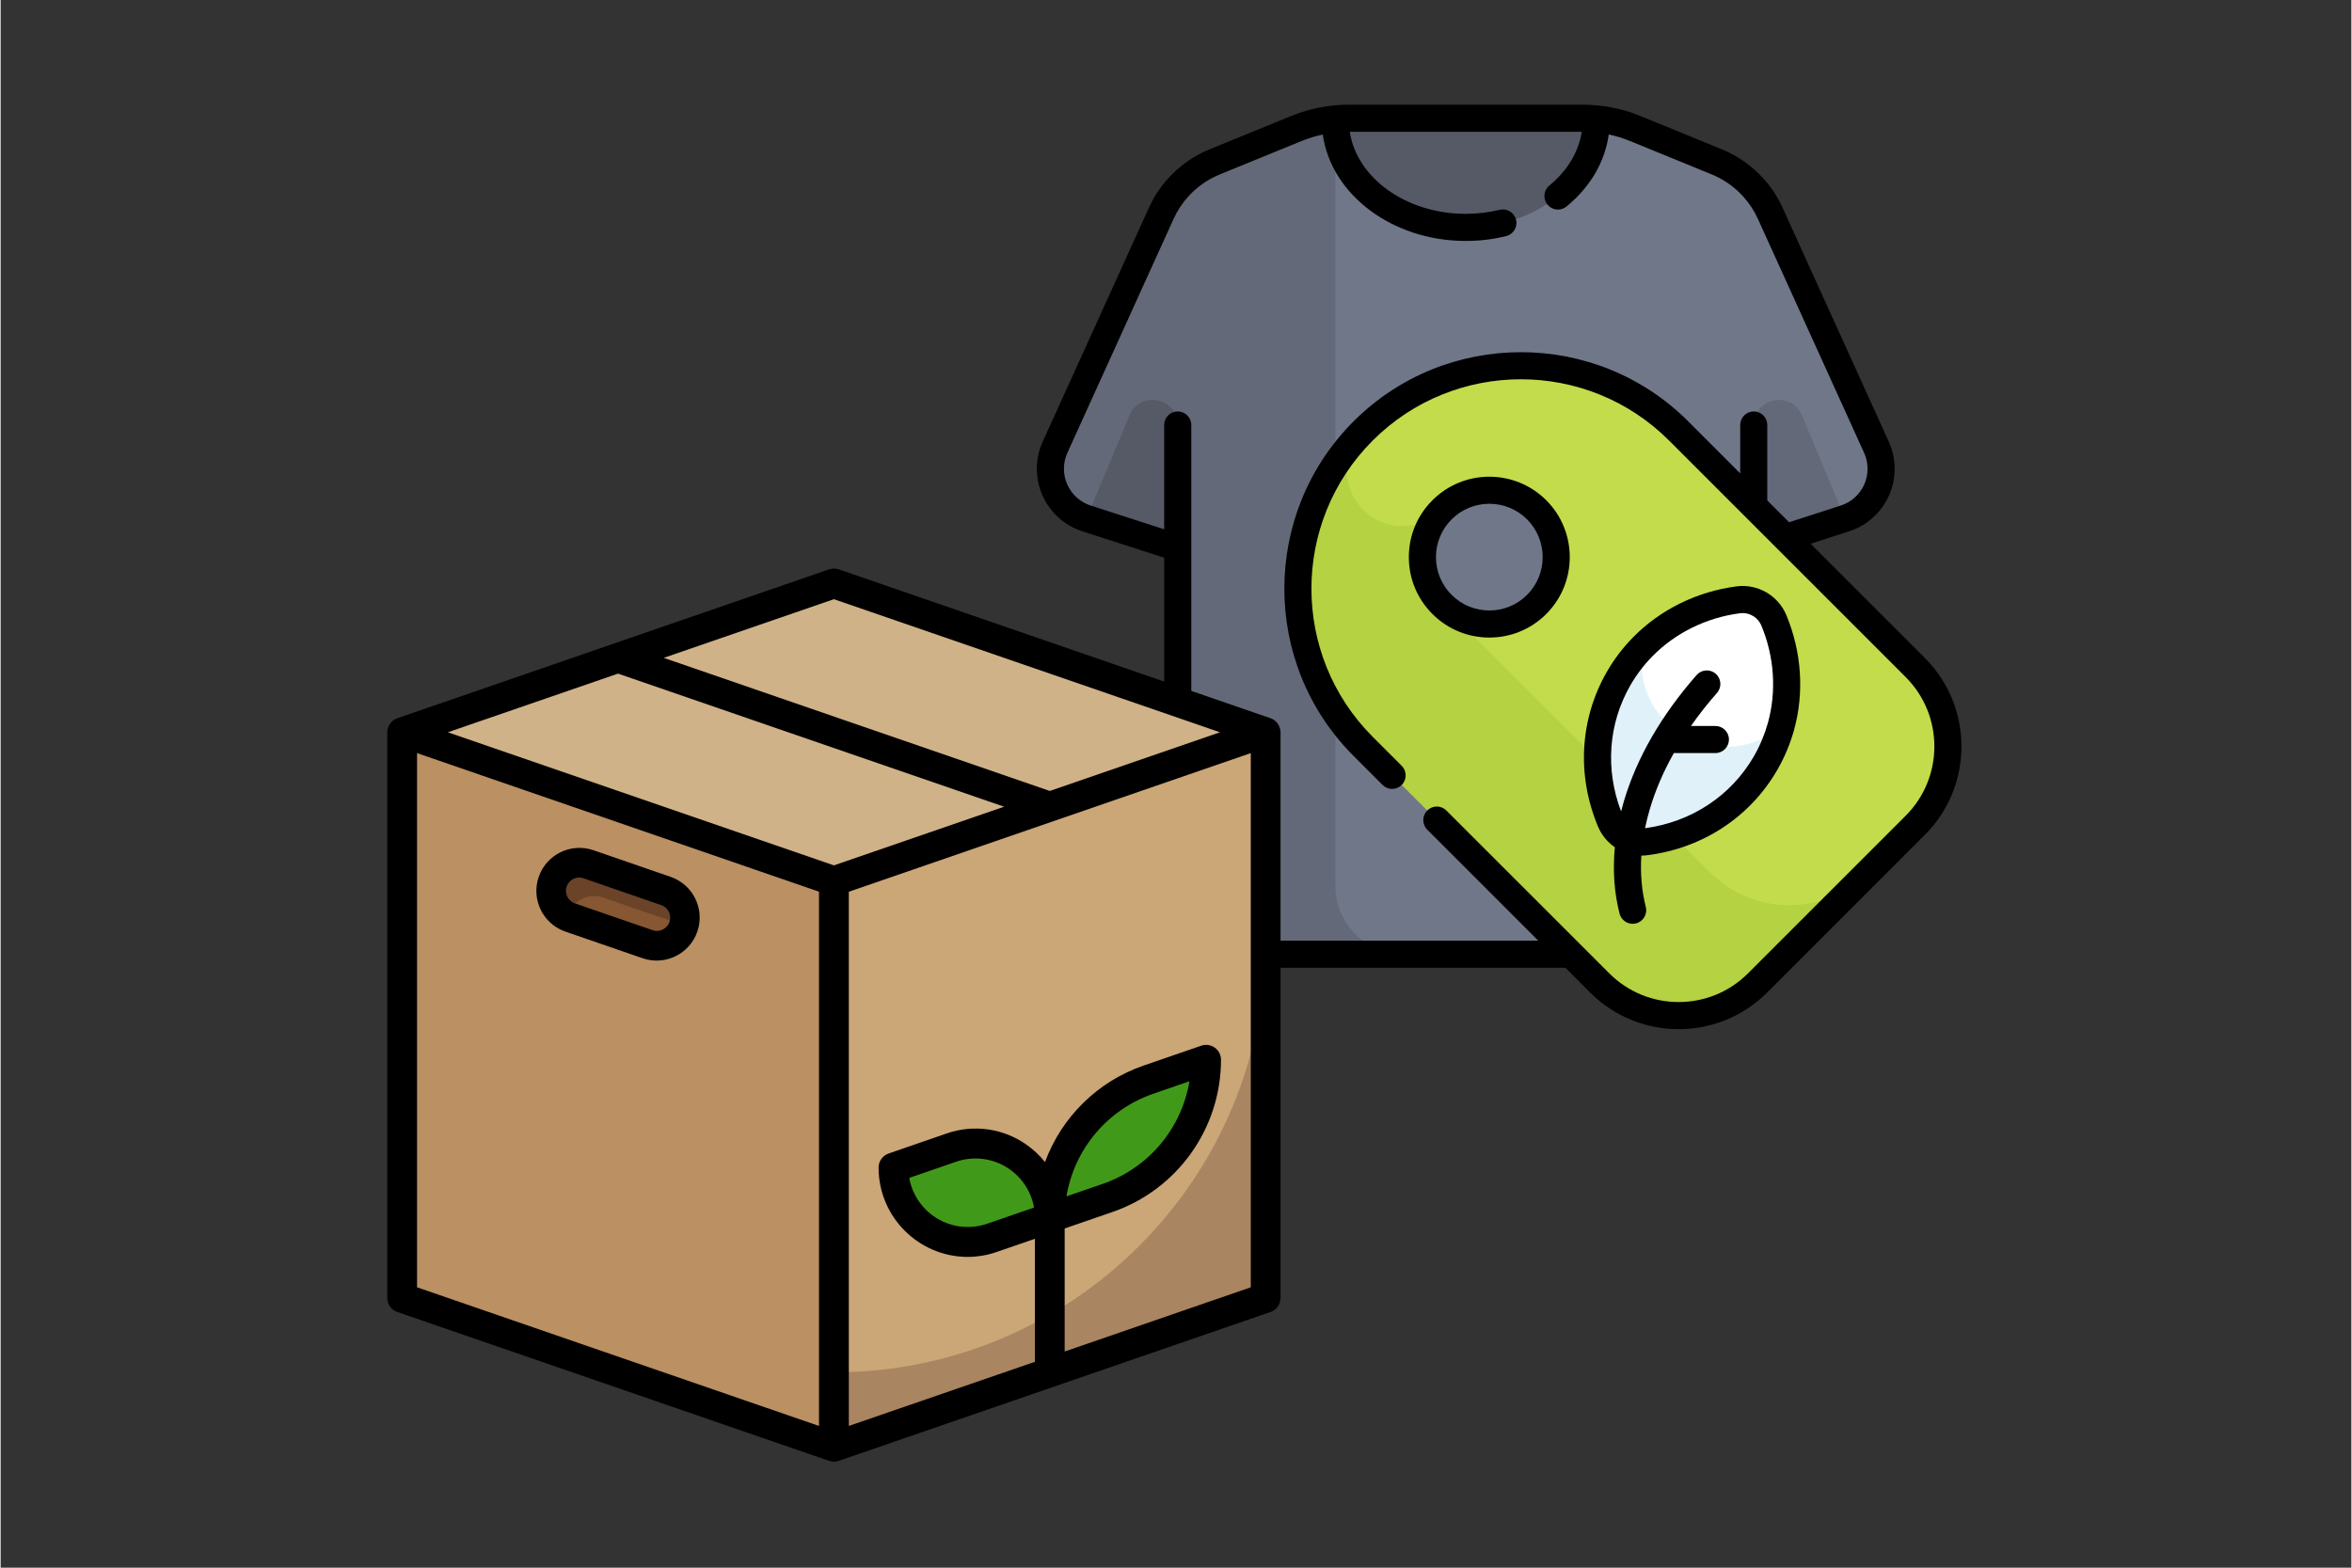 <svg version="1.2" preserveAspectRatio="xMidYMid meet" height="200" viewBox="0 0 224.88 150" zoomAndPan="magnify" width="300" xmlns:xlink="http://www.w3.org/1999/xlink" xmlns="http://www.w3.org/2000/svg"><rect x="0" y="0" width="224.88" height="150" fill="#333333" stroke="none"/><defs><clipPath id="70a00a7c81"><path d="M 99.125 10.02 L 187.578 10.02 L 187.578 98.469 L 99.125 98.469 Z M 99.125 10.02"></path></clipPath><clipPath id="fecb2bad74"><path d="M 36.988 54.402 L 122.441 54.402 L 122.441 139.855 L 36.988 139.855 Z M 36.988 54.402"></path></clipPath></defs><g id="a9a18ea6f7"><path d="M 127.684 11.375 C 126.395 11.5 125.129 11.812 123.926 12.309 L 116.137 15.488 C 114.777 16.043 113.574 16.902 112.609 17.984 C 112.609 17.984 112.605 17.984 112.605 17.988 C 111.969 18.703 111.434 19.516 111.031 20.406 L 100.867 42.797 C 99.637 45.512 101.043 48.688 103.879 49.602 L 112.605 52.422 L 112.605 84.754 C 112.605 88.371 115.539 91.301 119.156 91.301 L 134.234 91.301 Z M 127.684 11.375" style="stroke:none;fill-rule:nonzero;fill:#636978;fill-opacity:1;"></path><path d="M 167.711 84.754 L 167.711 52.422 L 176.438 49.602 C 179.273 48.688 180.68 45.512 179.449 42.797 L 169.285 20.406 C 168.883 19.516 168.348 18.703 167.711 17.988 C 167.711 17.988 167.707 17.984 167.707 17.984 C 167.707 17.984 167.707 17.984 167.707 17.98 C 166.742 16.902 165.539 16.043 164.18 15.488 L 156.379 12.297 C 155.18 11.809 153.918 11.496 152.633 11.375 L 147.395 13.551 L 140.156 13.555 L 132.918 13.551 L 127.684 11.375 L 127.684 84.754 C 127.684 88.371 130.617 91.301 134.234 91.301 L 161.16 91.301 C 164.777 91.301 167.711 88.371 167.711 84.754 Z M 167.711 84.754" style="stroke:none;fill-rule:nonzero;fill:#707789;fill-opacity:1;"></path><path d="M 140.156 21.758 C 147.039 21.758 152.637 17.164 152.637 11.523 C 152.637 11.473 152.633 11.422 152.633 11.375 C 152.215 11.336 151.793 11.312 151.371 11.312 L 128.961 11.312 C 128.535 11.312 128.105 11.336 127.684 11.375 C 127.684 11.426 127.68 11.473 127.68 11.523 C 127.68 17.164 133.277 21.758 140.156 21.758 Z M 140.156 21.758" style="stroke:none;fill-rule:nonzero;fill:#555a66;fill-opacity:1;"></path><path d="M 167.711 52.422 L 167.711 40.664 C 167.711 38.043 171.312 37.32 172.32 39.738 L 176.438 49.602 Z M 167.711 52.422" style="stroke:none;fill-rule:nonzero;fill:#636978;fill-opacity:1;"></path><path d="M 112.605 52.422 L 112.605 40.664 C 112.605 38.043 109.004 37.32 107.996 39.738 L 103.879 49.602 Z M 112.605 52.422" style="stroke:none;fill-rule:nonzero;fill:#555a66;fill-opacity:1;"></path><path d="M 147.945 65.59 C 144.273 63.445 140.895 60.84 137.887 57.836 C 135.387 55.336 135.387 51.281 137.887 48.781 L 130.344 41.234 C 122.008 49.57 122.008 63.082 130.344 71.418 L 152.98 94.055 C 157.145 98.223 163.902 98.223 168.07 94.055 L 178.633 83.492 Z M 147.945 65.59" style="stroke:none;fill-rule:nonzero;fill:#b4d241;fill-opacity:1;"></path><path d="M 183.164 63.871 L 160.523 41.234 C 152.191 32.898 138.676 32.898 130.344 41.234 C 128.258 43.316 128.258 46.695 130.344 48.781 C 132.426 50.863 135.805 50.863 137.887 48.781 C 140.387 46.281 144.441 46.281 146.941 48.781 C 149.441 51.281 149.441 55.336 146.941 57.836 C 144.441 60.336 140.387 60.336 137.887 57.836 L 163.543 83.492 C 167.711 87.656 174.469 87.656 178.633 83.492 L 183.164 78.965 C 187.328 74.797 187.328 68.039 183.164 63.871 Z M 183.164 63.871" style="stroke:none;fill-rule:nonzero;fill:#c3dc4b;fill-opacity:1;"></path><path d="M 157.078 61.898 C 156.211 62.785 155.438 63.789 154.793 64.91 C 152.312 69.207 152.184 74.234 154.004 78.582 C 154.562 79.922 155.953 80.727 157.395 80.539 C 162.066 79.941 166.359 77.316 168.84 73.02 C 169.484 71.898 169.973 70.73 170.305 69.535 Z M 157.078 61.898" style="stroke:none;fill-rule:nonzero;fill:#e1f1fa;fill-opacity:1;"></path><path d="M 169.629 59.348 C 169.07 58.008 167.676 57.207 166.238 57.391 C 162.781 57.836 159.539 59.387 157.078 61.898 C 156.484 65.172 157.957 68.609 161.004 70.371 C 164.051 72.129 167.766 71.688 170.305 69.535 C 171.25 66.148 170.973 62.562 169.629 59.348 Z M 169.629 59.348" style="stroke:none;fill-rule:nonzero;fill:#ffffff;fill-opacity:1;"></path><g clip-path="url(#70a00a7c81)" clip-rule="nonzero"><path d="M 184.078 62.957 L 173.148 52.027 L 176.836 50.836 C 178.539 50.285 179.93 49.035 180.652 47.398 C 181.375 45.762 181.367 43.891 180.629 42.262 L 170.465 19.871 C 170.016 18.875 169.414 17.949 168.676 17.125 C 168.676 17.121 168.672 17.121 168.668 17.117 C 167.57 15.887 166.188 14.91 164.668 14.289 L 156.867 11.098 C 155.555 10.562 154.172 10.219 152.758 10.086 C 152.297 10.039 151.828 10.02 151.371 10.02 L 128.961 10.02 C 128.496 10.02 128.023 10.039 127.559 10.086 C 126.137 10.223 124.75 10.57 123.434 11.109 L 115.648 14.289 C 114.133 14.906 112.754 15.883 111.656 17.105 C 111.648 17.113 111.645 17.121 111.637 17.129 C 111.633 17.129 111.633 17.133 111.629 17.137 C 110.898 17.957 110.301 18.879 109.852 19.871 L 99.688 42.262 C 98.949 43.891 98.941 45.762 99.664 47.398 C 100.387 49.035 101.777 50.285 103.48 50.836 L 111.309 53.363 L 111.309 84.754 C 111.309 89.078 114.828 92.598 119.156 92.598 L 149.691 92.598 L 152.062 94.973 C 154.395 97.305 157.461 98.473 160.523 98.473 C 163.59 98.473 166.652 97.305 168.988 94.973 L 184.078 79.879 C 188.746 75.215 188.746 67.621 184.078 62.957 Z M 182.246 78.047 L 167.156 93.137 C 163.5 96.793 157.551 96.793 153.895 93.137 L 138.305 77.551 C 137.801 77.043 136.98 77.043 136.473 77.551 C 135.969 78.055 135.969 78.875 136.473 79.383 L 147.098 90.008 L 119.156 90.008 C 116.258 90.008 113.902 87.648 113.902 84.754 L 113.902 40.664 C 113.902 39.949 113.32 39.367 112.605 39.367 C 111.891 39.367 111.309 39.949 111.309 40.664 L 111.309 50.641 L 104.273 48.371 C 103.277 48.047 102.457 47.312 102.035 46.352 C 101.609 45.391 101.613 44.289 102.047 43.332 L 112.211 20.941 C 112.551 20.184 113.008 19.484 113.566 18.859 C 113.57 18.855 113.574 18.852 113.578 18.844 C 114.414 17.906 115.469 17.16 116.629 16.688 L 124.418 13.508 C 125.086 13.234 125.777 13.02 126.48 12.871 C 127.281 18.594 133.109 23.055 140.156 23.055 C 141.469 23.055 142.77 22.898 144.02 22.594 C 144.715 22.422 145.141 21.723 144.969 21.027 C 144.801 20.332 144.098 19.906 143.402 20.074 C 142.355 20.332 141.266 20.461 140.156 20.461 C 134.453 20.461 129.734 17.027 129.062 12.609 L 151.254 12.609 C 150.961 14.535 149.887 16.332 148.156 17.754 C 147.602 18.207 147.523 19.023 147.977 19.578 C 148.23 19.891 148.602 20.051 148.977 20.051 C 149.266 20.051 149.559 19.957 149.801 19.758 C 152.078 17.891 153.477 15.48 153.836 12.867 C 154.539 13.016 155.223 13.227 155.887 13.496 L 163.688 16.688 C 164.844 17.16 165.898 17.902 166.734 18.84 C 166.734 18.844 166.738 18.844 166.738 18.844 C 166.738 18.848 166.742 18.848 166.742 18.852 C 167.305 19.48 167.762 20.184 168.105 20.941 L 178.27 43.336 C 178.703 44.289 178.707 45.391 178.281 46.352 C 177.859 47.312 177.039 48.047 176.039 48.371 L 171.09 49.969 L 169.004 47.883 L 169.004 40.664 C 169.004 39.949 168.426 39.367 167.711 39.367 C 166.992 39.367 166.414 39.949 166.414 40.664 L 166.414 45.293 L 161.441 40.316 C 152.613 31.492 138.254 31.492 129.426 40.316 C 120.598 49.145 120.598 63.508 129.426 72.332 L 132.199 75.105 C 132.703 75.613 133.523 75.613 134.031 75.105 C 134.535 74.602 134.535 73.781 134.031 73.273 L 131.258 70.5 C 123.441 62.684 123.441 49.969 131.258 42.152 C 139.074 34.336 151.793 34.336 159.609 42.152 L 182.246 64.789 C 185.902 68.445 185.902 74.391 182.246 78.047 Z M 182.246 78.047" style="stroke:none;fill-rule:nonzero;fill:#000000;fill-opacity:1;"></path></g><path d="M 136.973 47.863 C 135.516 49.316 134.715 51.25 134.715 53.309 C 134.715 55.363 135.516 57.297 136.973 58.75 C 138.473 60.254 140.445 61.004 142.414 61.004 C 144.387 61.004 146.359 60.254 147.859 58.75 C 150.859 55.75 150.859 50.867 147.859 47.863 C 144.855 44.863 139.973 44.863 136.973 47.863 Z M 146.027 56.918 C 144.035 58.91 140.797 58.91 138.805 56.918 C 137.84 55.953 137.309 54.672 137.309 53.309 C 137.309 51.945 137.84 50.66 138.805 49.695 C 139.801 48.699 141.105 48.203 142.414 48.203 C 143.723 48.203 145.031 48.699 146.027 49.695 C 148.016 51.688 148.016 54.926 146.027 56.918 Z M 146.027 56.918" style="stroke:none;fill-rule:nonzero;fill:#000000;fill-opacity:1;"></path><path d="M 170.824 58.848 C 170.043 56.973 168.086 55.844 166.074 56.105 C 162.285 56.594 158.762 58.328 156.152 60.992 C 155.191 61.973 154.355 63.07 153.668 64.262 C 151.07 68.766 150.754 74.168 152.809 79.082 C 153.152 79.906 153.723 80.582 154.422 81.066 C 154.215 83.285 154.359 85.434 154.875 87.418 C 155.023 88 155.551 88.391 156.129 88.391 C 156.234 88.391 156.344 88.375 156.453 88.348 C 157.145 88.168 157.562 87.461 157.383 86.77 C 156.988 85.238 156.848 83.582 156.957 81.863 C 156.969 81.863 156.977 81.863 156.984 81.863 C 157.176 81.863 157.367 81.852 157.559 81.824 C 162.84 81.148 167.359 78.172 169.961 73.668 C 170.648 72.477 171.184 71.203 171.555 69.883 C 172.555 66.293 172.297 62.375 170.824 58.848 Z M 169.059 69.184 C 168.746 70.297 168.297 71.371 167.719 72.371 C 165.535 76.148 161.746 78.648 157.309 79.246 C 157.434 78.637 157.586 78.023 157.77 77.406 C 158.301 75.605 159.07 73.82 160.066 72.055 L 164.043 72.055 C 164.758 72.055 165.336 71.477 165.336 70.758 C 165.336 70.043 164.758 69.465 164.043 69.465 L 161.703 69.465 C 162.449 68.395 163.277 67.34 164.195 66.297 C 164.668 65.758 164.613 64.941 164.074 64.469 C 163.535 63.996 162.719 64.051 162.246 64.586 C 158.859 68.449 156.516 72.516 155.285 76.668 C 155.188 76.992 155.102 77.316 155.02 77.637 C 153.48 73.598 153.801 69.223 155.914 65.559 C 156.492 64.555 157.195 63.629 158.004 62.805 C 160.207 60.555 163.191 59.09 166.402 58.676 C 166.484 58.664 166.566 58.66 166.648 58.66 C 167.418 58.66 168.129 59.125 168.434 59.848 C 169.684 62.836 169.902 66.152 169.059 69.184 Z M 169.059 69.184" style="stroke:none;fill-rule:nonzero;fill:#000000;fill-opacity:1;"></path><path d="M 38.414 70.066 L 38.414 124.188 L 79.715 138.43 L 81.141 82.883 Z M 38.414 70.066" style="stroke:none;fill-rule:nonzero;fill:#bb9063;fill-opacity:1;"></path><path d="M 79.715 82.883 L 121.02 70.066 L 121.02 124.188 L 79.715 138.43 Z M 79.715 82.883" style="stroke:none;fill-rule:nonzero;fill:#cba677;fill-opacity:1;"></path><path d="M 79.715 131.309 L 79.715 138.43 L 121.02 124.188 L 121.02 90.004 C 121.02 112.816 102.527 131.309 79.715 131.309 Z M 79.715 131.309" style="stroke:none;fill-rule:nonzero;fill:#aa8561;fill-opacity:1;"></path><path d="M 85.414 111.715 C 85.414 114.012 86.523 116.168 88.395 117.5 C 90.266 118.836 92.664 119.18 94.84 118.434 L 100.367 116.527 C 100.367 114.227 99.258 112.07 97.387 110.734 C 95.516 109.402 93.113 109.055 90.941 109.801 Z M 85.414 111.715" style="stroke:none;fill-rule:nonzero;fill:#419919;fill-opacity:1;"></path><path d="M 115.32 101.398 L 109.793 103.309 C 104.152 105.25 100.367 110.562 100.367 116.527 L 105.895 114.621 C 111.535 112.676 115.32 107.367 115.32 101.398 Z M 115.32 101.398" style="stroke:none;fill-rule:nonzero;fill:#419919;fill-opacity:1;"></path><path d="M 54.469 87.781 L 61.902 90.348 C 62.727 90.629 63.633 90.5 64.344 89.992 C 65.051 89.488 65.473 88.672 65.473 87.801 C 65.473 86.652 64.742 85.629 63.66 85.254 L 56.227 82.691 C 55.402 82.406 54.492 82.539 53.785 83.043 C 53.074 83.551 52.652 84.367 52.656 85.238 C 52.656 86.387 53.383 87.41 54.469 87.781 Z M 54.469 87.781" style="stroke:none;fill-rule:nonzero;fill:#875632;fill-opacity:1;"></path><path d="M 57.648 85.883 L 65.082 88.445 C 65.172 88.488 65.262 88.535 65.344 88.59 C 65.793 87.203 65.039 85.719 63.66 85.258 L 56.227 82.695 C 54.879 82.219 53.395 82.887 52.855 84.207 C 52.316 85.531 52.91 87.043 54.207 87.645 C 54.418 86.949 54.906 86.363 55.555 86.031 C 56.203 85.699 56.961 85.645 57.648 85.883 Z M 57.648 85.883" style="stroke:none;fill-rule:nonzero;fill:#6b4328;fill-opacity:1;"></path><path d="M 79.715 55.824 L 38.414 70.066 L 79.715 84.309 L 121.02 70.066 Z M 79.715 55.824" style="stroke:none;fill-rule:nonzero;fill:#d0b288;fill-opacity:1;"></path><g clip-path="url(#fecb2bad74)" clip-rule="nonzero"><path d="M 122.336 69.559 C 122.305 69.469 122.262 69.387 122.211 69.305 C 122.188 69.27 122.168 69.234 122.141 69.199 C 122.078 69.117 122.004 69.043 121.922 68.977 C 121.902 68.957 121.883 68.938 121.859 68.922 L 121.844 68.906 C 121.742 68.836 121.625 68.773 121.508 68.73 L 121.484 68.723 L 80.18 54.477 C 79.879 54.375 79.551 54.375 79.25 54.477 L 37.949 68.723 L 37.926 68.734 C 37.805 68.777 37.688 68.836 37.586 68.906 L 37.57 68.922 C 37.547 68.938 37.527 68.957 37.508 68.977 C 37.426 69.043 37.355 69.117 37.289 69.199 C 37.266 69.234 37.242 69.27 37.219 69.305 C 37.168 69.387 37.125 69.469 37.094 69.559 C 37.078 69.594 37.062 69.633 37.051 69.672 C 37.012 69.797 36.988 69.934 36.988 70.066 L 36.988 124.188 C 36.988 124.797 37.375 125.336 37.949 125.535 L 79.25 139.777 L 79.27 139.777 C 79.559 139.875 79.871 139.875 80.164 139.777 L 80.18 139.777 L 121.484 125.535 C 122.055 125.336 122.441 124.797 122.441 124.188 L 122.441 70.066 C 122.441 69.934 122.418 69.797 122.379 69.672 C 122.367 69.633 122.352 69.594 122.336 69.559 Z M 79.715 82.801 L 42.781 70.066 L 59.062 64.453 L 95.996 77.188 Z M 79.715 57.332 L 116.648 70.066 L 100.367 75.68 L 63.434 62.945 Z M 39.836 72.059 L 78.289 85.32 L 78.289 136.438 L 39.836 123.172 Z M 101.789 129.316 L 101.789 117.543 L 106.359 115.969 C 112.574 113.82 116.742 107.973 116.746 101.398 C 116.746 100.938 116.523 100.508 116.148 100.242 C 115.773 99.973 115.293 99.902 114.855 100.055 L 109.328 101.961 C 104.965 103.469 101.508 106.855 99.91 111.188 C 99.418 110.578 98.848 110.035 98.211 109.578 C 95.973 107.961 93.082 107.543 90.477 108.461 L 84.949 110.371 C 84.375 110.57 83.988 111.113 83.988 111.719 C 83.992 116.422 87.789 120.238 92.492 120.266 C 93.449 120.262 94.398 120.102 95.301 119.785 L 98.941 118.531 L 98.941 130.301 L 81.141 136.438 L 81.141 85.324 L 119.594 72.059 L 119.594 123.172 Z M 101.961 114.473 C 102.715 109.93 105.898 106.16 110.258 104.656 L 113.727 103.457 C 112.973 108.004 109.789 111.773 105.43 113.277 Z M 98.859 115.543 L 94.375 117.09 C 92.801 117.633 91.07 117.457 89.637 116.613 C 88.203 115.77 87.211 114.34 86.922 112.703 L 91.406 111.156 C 92.977 110.613 94.711 110.789 96.145 111.633 C 97.578 112.477 98.57 113.902 98.859 115.543 Z M 98.859 115.543" style="stroke:none;fill-rule:nonzero;fill:#000000;fill-opacity:1;"></path></g><path d="M 64.121 83.91 L 56.691 81.344 C 54.543 80.621 52.215 81.762 51.477 83.902 C 50.738 86.043 51.867 88.379 54.004 89.129 L 61.438 91.695 C 63.582 92.418 65.91 91.277 66.648 89.137 C 67.387 86.996 66.258 84.66 64.121 83.91 Z M 63.516 88.832 C 63.184 89.074 62.754 89.137 62.367 89 L 54.934 86.438 C 54.422 86.262 54.082 85.777 54.082 85.238 C 54.078 84.828 54.277 84.441 54.609 84.203 C 54.945 83.965 55.375 83.902 55.762 84.039 L 63.195 86.602 C 63.707 86.777 64.051 87.262 64.051 87.801 C 64.051 88.211 63.852 88.598 63.516 88.832 Z M 63.516 88.832" style="stroke:none;fill-rule:nonzero;fill:#000000;fill-opacity:1;"></path></g></svg>